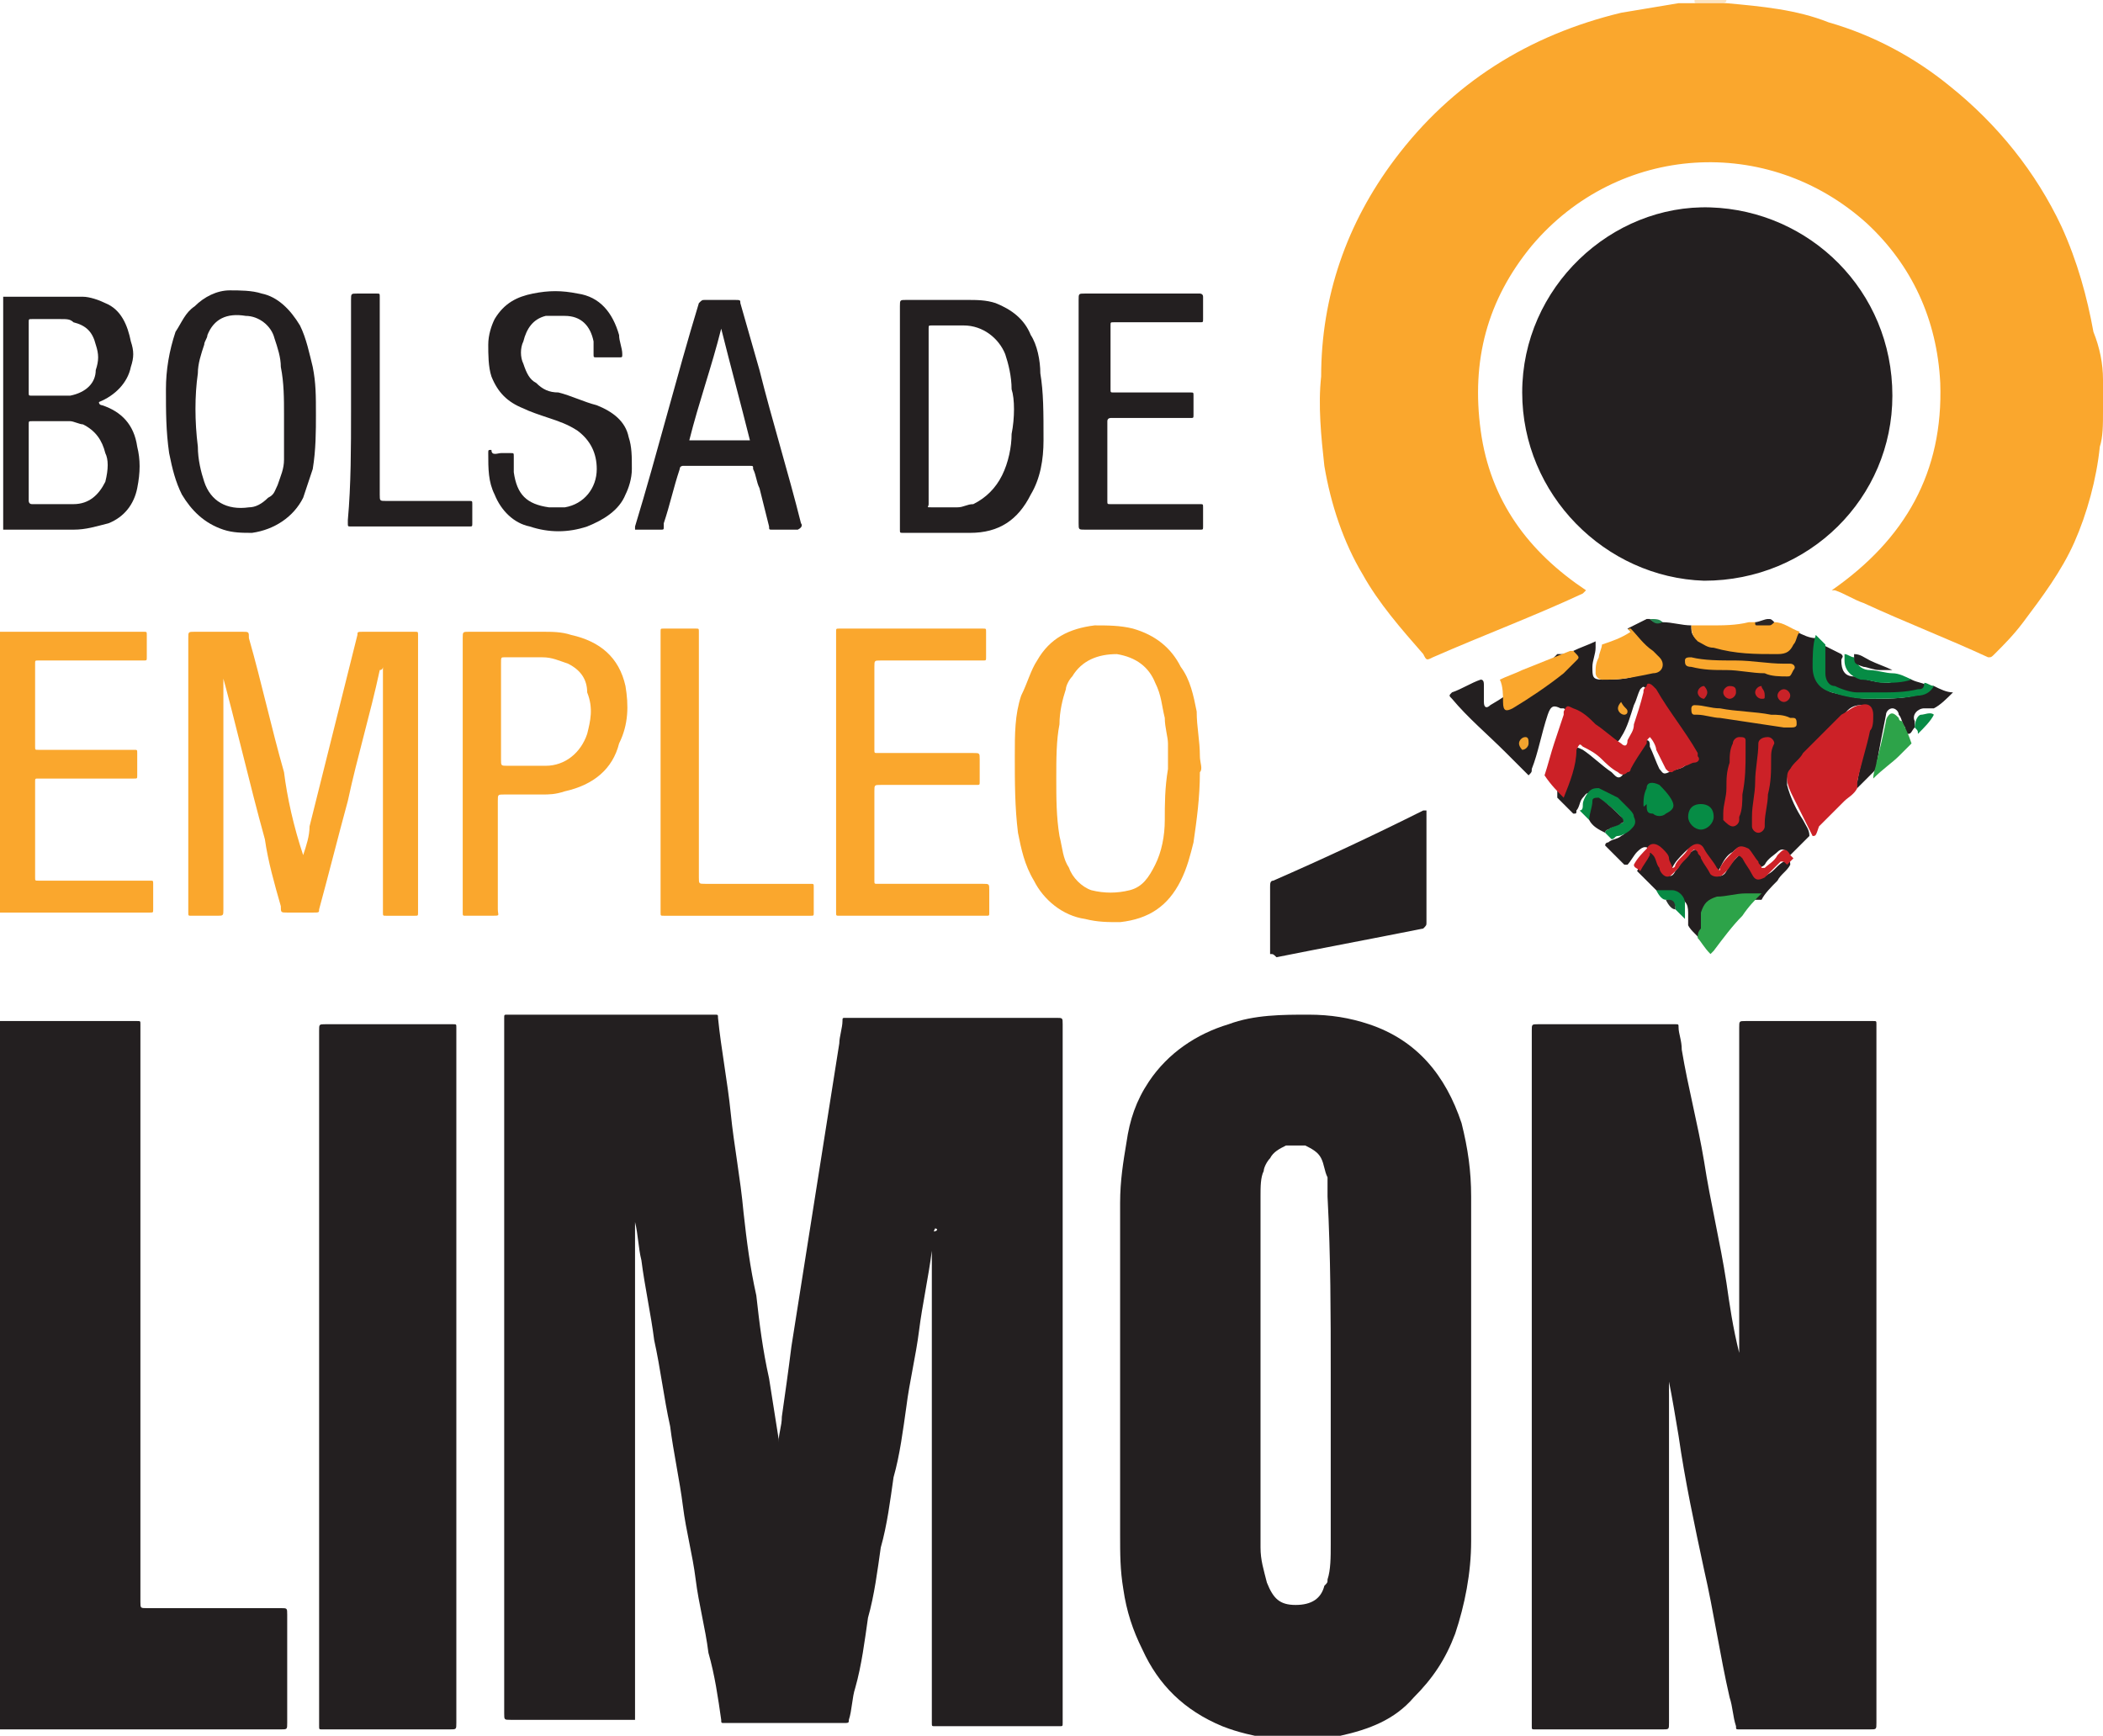 <?xml version="1.0" encoding="utf-8"?>
<!-- Generator: Adobe Illustrator 28.3.0, SVG Export Plug-In . SVG Version: 6.00 Build 0)  -->
<svg version="1.1" id="Capa_2_00000044173019327129951400000009442353996852777657_"
	 xmlns="http://www.w3.org/2000/svg" xmlns:xlink="http://www.w3.org/1999/xlink" x="0px" y="0px" viewBox="0 0 65.9 54.4"
	 style="enable-background:new 0 0 65.9 54.4;" xml:space="preserve">
<style type="text/css">
	.st0{fill:#231F20;}
	.st1{fill:#FAA72D;}
	.st2{fill:#FDE4BF;}
	.st3{fill:#FEECD4;}
	.st4{fill:#CC2127;}
	.st5{fill:#2DA349;}
	.st6{fill:#068C45;}
	.st7{fill:#078B45;}
	.st8{fill:#242121;}
	.st9{fill:#088B45;}
	.st10{fill:#292425;}
	.st11{fill:#2B302C;}
	.st12{fill:#258550;}
	.st13{fill:#F9A72D;}
	.st14{fill:#CA2227;}
	.st15{fill:#C82228;}
	.st16{fill:#C92227;}
	.st17{fill:#F3A32E;}
	.st18{fill:#F5A42E;}
</style>
<g>
	<path class="st0" d="M0,32c1.4,0,2.9,0,4.3,0c0.1,0,0.1,0,0.1,0.1c0,0,0,0.1,0,0.1c0,6,0,12,0,18c0,0.2,0,0.2,0.2,0.2
		c1.4,0,2.8,0,4.2,0c0.2,0,0.2,0,0.2,0.2c0,1.1,0,2.3,0,3.4c0,0.2,0,0.2-0.2,0.2c-2.9,0-5.8,0-8.7,0c-0.1,0-0.1,0-0.2,0
		C0,46.8,0,39.4,0,32z"/>
	<path class="st1" d="M0,19.8c1.5,0,3,0,4.5,0c0.1,0,0.1,0,0.1,0.1c0,0.2,0,0.5,0,0.7c0,0.1,0,0.1-0.1,0.1c0,0-0.1,0-0.1,0
		c-1,0-2.1,0-3.1,0c0,0-0.1,0-0.1,0c-0.1,0-0.1,0-0.1,0.1c0,0.1,0,0.3,0,0.4c0,0.7,0,1.4,0,2.1c0,0,0,0.1,0,0.1c0,0.1,0,0.1,0.1,0.1
		c0.5,0,1,0,1.5,0c0.5,0,1,0,1.5,0c0.1,0,0.1,0,0.1,0.1c0,0.2,0,0.5,0,0.7c0,0.1,0,0.1-0.1,0.1c-0.8,0-1.5,0-2.3,0
		c-0.2,0-0.5,0-0.7,0c-0.1,0-0.1,0-0.1,0.1c0,0.4,0,0.7,0,1.1c0,0.6,0,1.2,0,1.8c0,0,0,0.1,0,0.1c0,0.1,0,0.1,0.1,0.1
		c0,0,0.1,0,0.1,0c1.1,0,2.2,0,3.3,0c0,0,0.1,0,0.1,0c0.1,0,0.1,0,0.1,0.1c0,0.3,0,0.5,0,0.8c0,0.1,0,0.1-0.1,0.1c0,0,0,0-0.1,0
		c-1.5,0-3.1,0-4.6,0c0,0-0.1,0-0.1,0C0,25.7,0,22.8,0,19.8z"/>
	<path class="st2" d="M54.1,0C54.1,0,54.1,0,54.1,0c0,0.1-0.1,0.1-0.1,0.1c-0.3,0-0.5,0-0.8,0c-0.1,0-0.1,0-0.1-0.1c0,0,0,0,0,0
		C53.4,0,53.8,0,54.1,0z"/>
	<path class="st3" d="M65.9,11.9C65.9,11.9,65.9,11.9,65.9,11.9c0,0.3,0,0.7,0,1l0,0l0,0c0,0-0.1-0.1-0.1-0.1c0-0.2,0-0.5,0-0.7
		C65.8,12,65.8,11.9,65.9,11.9z"/>
	<path class="st0" d="M29.3,38.5c-0.1,0.2-0.1,0.5-0.1,0.7c-0.1,0.8-0.3,1.7-0.4,2.5c-0.1,0.8-0.3,1.6-0.4,2.4
		c-0.1,0.7-0.2,1.5-0.4,2.2c-0.1,0.7-0.2,1.5-0.4,2.2c-0.1,0.7-0.2,1.5-0.4,2.2c-0.1,0.7-0.2,1.5-0.4,2.2c-0.1,0.3-0.1,0.7-0.2,1
		c0,0.1,0,0.1-0.2,0.1c-0.9,0-1.8,0-2.7,0c-0.3,0-0.7,0-1,0c-0.1,0-0.1,0-0.1-0.1c-0.1-0.7-0.2-1.4-0.4-2.1
		c-0.1-0.8-0.3-1.5-0.4-2.3c-0.1-0.8-0.3-1.5-0.4-2.3c-0.1-0.8-0.3-1.7-0.4-2.5c-0.2-0.9-0.3-1.8-0.5-2.7c-0.1-0.8-0.3-1.7-0.4-2.5
		c-0.1-0.4-0.1-0.8-0.2-1.2c0,0,0-0.1,0-0.1c0,0.1,0,0.2,0,0.3c0,5.1,0,10.2,0,15.2c0,0.1,0,0.1,0,0.2c0,0-0.1,0-0.2,0
		c-1.2,0-2.4,0-3.7,0c-0.2,0-0.2,0-0.2-0.2c0-7.3,0-14.5,0-21.8c0,0,0,0,0,0c0-0.1,0-0.1,0.1-0.1c2.2,0,4.3,0,6.5,0
		c0.1,0,0.1,0,0.1,0.1c0.1,1,0.3,2,0.4,3c0.1,1,0.3,2,0.4,3.1c0.1,0.9,0.2,1.7,0.4,2.6c0.1,0.9,0.2,1.7,0.4,2.6
		c0.1,0.6,0.2,1.3,0.3,1.9c0,0,0,0.1,0,0.1c0-0.3,0.1-0.5,0.1-0.8c0.1-0.7,0.2-1.4,0.3-2.2c0.1-0.6,0.2-1.3,0.3-1.9
		c0.1-0.6,0.2-1.3,0.3-1.9c0.1-0.6,0.2-1.3,0.3-1.9c0.1-0.6,0.2-1.3,0.3-1.9c0.1-0.6,0.2-1.3,0.3-1.9c0-0.2,0.1-0.5,0.1-0.7
		c0-0.1,0-0.1,0.1-0.1c0,0,0.1,0,0.1,0c2.2,0,4.3,0,6.5,0c0.2,0,0.2,0,0.2,0.2c0,7.3,0,14.5,0,21.8c0,0,0,0.1,0,0.1
		c0,0.1,0,0.1-0.1,0.1c-0.4,0-0.7,0-1.1,0c-0.9,0-1.8,0-2.7,0c0,0-0.1,0-0.1,0c-0.1,0-0.1,0-0.1-0.1c0,0,0-0.1,0-0.1
		c0-5.1,0-10.2,0-15.3C29.4,38.6,29.4,38.5,29.3,38.5c0,0,0-0.1,0-0.1C29.3,38.4,29.4,38.4,29.3,38.5z"/>
	<path class="st1" d="M65.9,11.9c0,0.3,0,0.7,0,1c0,0.4,0,0.8-0.1,1.1c-0.1,1-0.4,2.1-0.8,3c-0.4,0.9-1,1.7-1.6,2.5
		c-0.3,0.4-0.6,0.7-0.9,1c-0.1,0.1-0.1,0.1-0.2,0.1c-1.3-0.6-2.6-1.1-3.9-1.7c-0.3-0.1-0.6-0.3-0.9-0.4c0,0,0,0-0.1,0
		c2.3-1.6,3.5-3.7,3.4-6.5c-0.1-2-0.9-3.7-2.3-5C55.4,4.2,50.7,4.5,48,7.7c-1.4,1.7-1.9,3.6-1.6,5.8c0.3,2.2,1.5,3.8,3.3,5
		c0,0-0.1,0.1-0.1,0.1c-1.5,0.7-3.1,1.3-4.7,2c-0.2,0.1-0.2,0.1-0.3-0.1c-0.7-0.8-1.4-1.6-1.9-2.5c-0.6-1-1-2.2-1.2-3.4
		c-0.1-0.9-0.2-1.9-0.1-2.8C41.4,9.3,42.2,7,43.7,5c1.8-2.4,4.2-3.9,7.1-4.6c0.6-0.1,1.2-0.2,1.8-0.3c0.1,0,0.2,0,0.4,0
		c0.4,0,0.7,0,1.1,0c1.1,0.1,2.2,0.2,3.2,0.6c1.4,0.4,2.7,1.1,3.8,2c1.5,1.2,2.7,2.7,3.5,4.4c0.5,1.1,0.8,2.2,1,3.3
		C65.8,10.9,65.9,11.4,65.9,11.9z"/>
	<path class="st0" d="M54.5,42.4c0-0.1,0-0.1,0-0.2c0-3.3,0-6.7,0-10c0-0.2,0-0.2,0.2-0.2c1.3,0,2.6,0,3.9,0c0,0,0.1,0,0.1,0
		c0.1,0,0.1,0,0.1,0.1c0,0,0,0.1,0,0.1c0,7.3,0,14.5,0,21.8c0,0.2,0,0.2-0.2,0.2c-1.3,0-2.6,0-4,0c0,0-0.1,0-0.1,0
		c-0.1,0-0.1,0-0.1-0.1c-0.1-0.3-0.1-0.6-0.2-0.9c-0.3-1.3-0.5-2.7-0.8-4c-0.3-1.4-0.6-2.8-0.8-4.2c-0.1-0.6-0.2-1.2-0.3-1.7
		c0,0,0,0,0,0c0,0.1,0,0.2,0,0.2c0,3.5,0,7,0,10.5c0,0.2,0,0.2-0.2,0.2c-1.3,0-2.6,0-3.9,0c0,0-0.1,0-0.1,0c-0.1,0-0.1,0-0.1-0.1
		c0,0,0-0.1,0-0.1c0-7.2,0-14.5,0-21.7c0-0.2,0-0.2,0.2-0.2c1.4,0,2.8,0,4.2,0c0,0,0.1,0,0.1,0c0.1,0,0.1,0,0.1,0.1
		c0,0.2,0.1,0.4,0.1,0.7c0.2,1.2,0.5,2.3,0.7,3.5c0.2,1.3,0.5,2.5,0.7,3.8C54.2,40.9,54.3,41.6,54.5,42.4
		C54.5,42.3,54.5,42.4,54.5,42.4C54.5,42.4,54.5,42.5,54.5,42.4C54.5,42.5,54.5,42.4,54.5,42.4z"/>
	<path class="st0" d="M47.7,12.3c0-3.3,2.8-5.9,5.9-5.8c3.1,0.1,5.7,2.6,5.7,5.9c0,3.2-2.6,5.8-5.9,5.8
		C50.3,18.1,47.7,15.5,47.7,12.3z"/>
	<path class="st0" d="M14.3,43.1c0,3.6,0,7.3,0,10.9c0,0.2,0,0.2-0.2,0.2c-1.3,0-2.6,0-3.9,0c0,0-0.1,0-0.1,0c-0.1,0-0.1,0-0.1-0.1
		c0,0,0-0.1,0-0.1c0-7.2,0-14.5,0-21.7c0-0.2,0-0.2,0.2-0.2c1.3,0,2.6,0,3.9,0c0,0,0.1,0,0.1,0c0.1,0,0.1,0,0.1,0.1c0,0,0,0.1,0,0.1
		C14.3,35.9,14.3,39.5,14.3,43.1z"/>
	<path class="st0" d="M49.3,20.4c0.2-0.1,0.5-0.2,0.7-0.3c0,0.1,0,0.1,0,0.2c0,0.2-0.1,0.4-0.1,0.6c0,0.3,0,0.4,0.3,0.4
		c0.3,0,0.7,0,1-0.1c0.1,0,0.3-0.1,0.4-0.1c0.2-0.1,0.3-0.3,0.2-0.5c-0.1-0.2-0.3-0.3-0.4-0.4c-0.1-0.1-0.2-0.3-0.3-0.4
		c0,0-0.1-0.1-0.1-0.1c0.2-0.1,0.4-0.2,0.6-0.3c0,0,0.1,0,0.1,0c0.1,0.1,0.2,0.1,0.4,0.1c0.3,0,0.6,0.1,0.9,0.1c0,0,0,0.1,0,0.1
		c0,0.2,0.1,0.3,0.3,0.4c0.3,0.2,0.6,0.2,1,0.2c0.4,0,0.9,0.1,1.3,0.1c0.3,0,0.4-0.1,0.5-0.3c0-0.1,0.1-0.2,0.2-0.3
		c0.2,0.1,0.4,0.2,0.6,0.2c0.1,0.2,0,0.4,0,0.5c0,0.2,0,0.4,0,0.5c0,0.3,0.2,0.6,0.5,0.7c0.4,0.1,0.8,0.2,1.2,0.2c0.5,0,1,0,1.4-0.1
		c0.2,0,0.4-0.1,0.5-0.3c0,0,0,0,0.1,0c0.2,0.1,0.4,0.2,0.6,0.2c-0.2,0.2-0.4,0.4-0.6,0.5c-0.1,0-0.2,0-0.3,0
		c-0.2,0-0.4,0.2-0.3,0.4c0,0.1,0,0.1,0,0.2c-0.1,0.1-0.1,0.2-0.2,0.2c-0.1,0-0.1-0.1-0.1-0.2c-0.1-0.1-0.1-0.3-0.2-0.4
		c0-0.1-0.1-0.2-0.2-0.2c-0.1,0-0.2,0.1-0.2,0.2c-0.1,0.5-0.2,1-0.3,1.6c0,0.1,0,0.1-0.1,0.2c-0.2,0.2-0.3,0.3-0.5,0.5
		c-0.1-0.1,0-0.2,0-0.2c0.1-0.6,0.3-1.2,0.4-1.8c0-0.1,0-0.2,0-0.3c0-0.2-0.1-0.3-0.3-0.3c-0.2,0-0.4,0.1-0.5,0.3
		c-0.2,0.2-0.5,0.4-0.7,0.7c-0.3,0.3-0.6,0.6-0.9,0.9c-0.2,0.2-0.2,0.4-0.2,0.6c0.1,0.4,0.3,0.8,0.5,1.1c0.1,0.2,0.2,0.3,0.2,0.5
		c-0.2,0.2-0.4,0.4-0.6,0.6c-0.1,0-0.1-0.1-0.1-0.1c-0.1-0.1-0.2-0.1-0.3,0c-0.1,0.1-0.3,0.2-0.4,0.4c-0.1,0.1-0.2,0.1-0.3,0
		c-0.1-0.1-0.2-0.3-0.3-0.4c-0.1-0.2-0.2-0.2-0.4,0c-0.2,0.1-0.3,0.3-0.4,0.5c-0.1,0.2-0.2,0.2-0.3,0c-0.1-0.2-0.2-0.3-0.3-0.5
		c-0.2-0.2-0.3-0.2-0.5,0c-0.2,0.2-0.3,0.3-0.4,0.5c-0.1,0.1-0.2,0.1-0.3,0c-0.1-0.2-0.1-0.3-0.3-0.5c-0.2-0.2-0.3-0.2-0.5,0
		c-0.1,0.1-0.2,0.3-0.3,0.4c0,0,0,0-0.1,0c-0.2-0.2-0.4-0.4-0.6-0.6c0-0.1,0.1-0.1,0.1-0.1c0.1-0.1,0.3-0.1,0.4-0.2
		c0.2-0.1,0.2-0.2,0.1-0.4c-0.1-0.3-0.3-0.4-0.5-0.6c-0.1-0.1-0.3-0.2-0.5-0.3c-0.2-0.1-0.2,0-0.3,0.1c-0.1,0.1-0.1,0.3-0.2,0.4
		c0,0.1,0,0.1-0.1,0.1c-0.2-0.2-0.3-0.3-0.5-0.5c0-0.1,0-0.1,0-0.2c0.2-0.4,0.3-0.8,0.5-1.2c0.1-0.2,0.1-0.2,0.3-0.1
		c0.3,0.2,0.6,0.5,0.9,0.7c0,0,0.1,0.1,0.1,0.1c0.1,0.1,0.2,0.1,0.3-0.1c0.2-0.3,0.4-0.5,0.5-0.8c0-0.1,0.1-0.2,0.2-0.2
		c0.1,0,0.1,0.1,0.1,0.2c0.1,0.2,0.2,0.5,0.3,0.7c0.1,0.1,0.1,0.2,0.3,0.1c0.2-0.1,0.4-0.1,0.5-0.2c0.2-0.1,0.2-0.1,0.1-0.3
		c-0.3-0.6-0.7-1.2-1.1-1.8c-0.1-0.1-0.1-0.2-0.2-0.3c-0.1-0.1-0.1-0.1-0.2,0c-0.1,0.2-0.1,0.3-0.2,0.5c-0.1,0.3-0.2,0.7-0.4,1
		c-0.1,0.2-0.2,0.2-0.4,0.1c-0.5-0.3-0.9-0.7-1.4-1c0,0,0,0-0.1,0c-0.2-0.1-0.3-0.1-0.4,0.2c-0.2,0.6-0.3,1.2-0.5,1.7
		c0,0.1,0,0.1-0.1,0.2c-0.2-0.2-0.4-0.4-0.7-0.7c-0.6-0.6-1.2-1.1-1.7-1.7c-0.1-0.1-0.1-0.1,0-0.2c0.3-0.1,0.6-0.3,0.9-0.4
		c0.1,0,0.1,0.1,0.1,0.2c0,0.2,0,0.4,0,0.5c0,0.2,0.1,0.2,0.2,0.1c0.7-0.4,1.3-0.9,1.9-1.4c0,0,0,0,0,0c0.1-0.1,0.1-0.1,0.2-0.2
		C49.5,20.5,49.3,20.5,49.3,20.4z"/>
	<path class="st1" d="M9.5,26.8c0.1-0.3,0.2-0.6,0.2-0.9c0.5-2,1-4,1.5-6c0-0.1,0-0.1,0.2-0.1c0.5,0,1,0,1.6,0c0.1,0,0.1,0,0.1,0.1
		c0,2.9,0,5.8,0,8.7c0,0.1,0,0.1-0.1,0.1c-0.3,0-0.6,0-0.9,0c-0.1,0-0.1,0-0.1-0.1c0,0,0-0.1,0-0.1c0-2.5,0-4.9,0-7.4
		c0-0.1,0-0.1,0-0.2c0,0,0,0.1-0.1,0.1c-0.3,1.4-0.7,2.7-1,4.1c-0.3,1.1-0.6,2.3-0.9,3.4c0,0.1,0,0.1-0.2,0.1c-0.3,0-0.5,0-0.8,0
		c-0.2,0-0.2,0-0.2-0.2c-0.2-0.7-0.4-1.4-0.5-2.1c-0.5-1.8-0.9-3.6-1.4-5.4C7,21,7,21,7,21c0,0.1,0,0.1,0,0.2c0,2.4,0,4.9,0,7.3
		c0,0.2,0,0.2-0.2,0.2c-0.3,0-0.5,0-0.8,0c-0.1,0-0.1,0-0.1-0.1c0,0,0-0.1,0-0.1c0-2.8,0-5.7,0-8.5c0-0.2,0-0.2,0.2-0.2
		c0.5,0,1,0,1.5,0c0.2,0,0.2,0,0.2,0.2c0.4,1.4,0.7,2.8,1.1,4.2C9,25,9.2,25.9,9.5,26.8C9.5,26.8,9.5,26.8,9.5,26.8z"/>
	<path class="st1" d="M26.2,24.2c0-1.4,0-2.9,0-4.3c0,0,0-0.1,0-0.1c0-0.1,0-0.1,0.1-0.1c0,0,0.1,0,0.1,0c1.4,0,2.9,0,4.3,0
		c0,0,0.1,0,0.1,0c0.1,0,0.1,0,0.1,0.1c0,0.3,0,0.5,0,0.8c0,0.1,0,0.1-0.1,0.1c0,0-0.1,0-0.1,0c-1,0-2.1,0-3.1,0
		c-0.2,0-0.2,0-0.2,0.2c0,0.8,0,1.7,0,2.5c0,0,0,0.1,0,0.1c0,0.1,0,0.1,0.1,0.1c0,0,0.1,0,0.1,0c1,0,2,0,2.9,0c0.2,0,0.2,0,0.2,0.2
		c0,0.2,0,0.5,0,0.7c0,0.1,0,0.1-0.1,0.1c0,0-0.1,0-0.1,0c-0.9,0-1.8,0-2.8,0c0,0-0.1,0-0.1,0c-0.2,0-0.2,0-0.2,0.2
		c0,0.9,0,1.8,0,2.7c0,0,0,0.1,0,0.1c0,0.1,0,0.1,0.1,0.1c1.1,0,2.2,0,3.3,0c0.2,0,0.2,0,0.2,0.2c0,0.2,0,0.4,0,0.7
		c0,0.1,0,0.1-0.1,0.1c0,0-0.1,0-0.1,0c-1.5,0-2.9,0-4.4,0c0,0-0.1,0-0.1,0c-0.1,0-0.1,0-0.1-0.1c0,0,0-0.1,0-0.1
		C26.2,27.1,26.2,25.7,26.2,24.2z"/>
	<path class="st0" d="M39.8,29.9c0,0,0-0.1,0-0.1c0-0.7,0-1.3,0-2c0-0.1,0-0.2,0.1-0.2c1.6-0.7,3.1-1.4,4.7-2.2c0,0,0.1,0,0.1,0
		c0,0,0,0.1,0,0.1c0,1.1,0,2.2,0,3.4c0,0.1,0,0.1-0.1,0.2c-1.5,0.3-3.1,0.6-4.6,0.9C39.9,29.9,39.9,29.9,39.8,29.9z"/>
	<path class="st0" d="M15.7,14.2c0.1,0,0.2,0,0.3,0c0.1,0,0.1,0,0.1,0.1c0,0.2,0,0.3,0,0.5c0.1,0.7,0.4,1,1.1,1.1c0.2,0,0.3,0,0.5,0
		c0.6-0.1,1-0.6,1-1.2c0-0.5-0.2-0.9-0.6-1.2c-0.3-0.2-0.6-0.3-0.9-0.4c-0.3-0.1-0.6-0.2-0.8-0.3c-0.5-0.2-0.8-0.5-1-1
		c-0.1-0.3-0.1-0.7-0.1-1c0-0.3,0.1-0.6,0.2-0.8c0.3-0.5,0.7-0.7,1.2-0.8c0.5-0.1,0.9-0.1,1.4,0c0.7,0.1,1.1,0.6,1.3,1.3
		c0,0.2,0.1,0.4,0.1,0.6c0,0.1,0,0.1-0.1,0.1c-0.2,0-0.4,0-0.7,0c-0.1,0-0.1,0-0.1-0.1c0-0.1,0-0.2,0-0.4c-0.1-0.5-0.4-0.8-0.9-0.8
		c-0.2,0-0.4,0-0.6,0c-0.4,0.1-0.6,0.4-0.7,0.8c-0.1,0.2-0.1,0.5,0,0.7c0.1,0.3,0.2,0.5,0.4,0.6c0.2,0.2,0.4,0.3,0.7,0.3
		c0.4,0.1,0.8,0.3,1.2,0.4c0.5,0.2,0.9,0.5,1,1c0.1,0.3,0.1,0.6,0.1,1c0,0.3-0.1,0.6-0.2,0.8c-0.2,0.5-0.7,0.8-1.2,1
		c-0.6,0.2-1.2,0.2-1.8,0c-0.5-0.1-0.9-0.5-1.1-1c-0.2-0.4-0.2-0.8-0.2-1.3c0-0.1,0-0.1,0.1-0.1C15.4,14.3,15.6,14.2,15.7,14.2z"/>
	<path class="st1" d="M20.7,24.2c0-1.4,0-2.8,0-4.3c0,0,0-0.1,0-0.1c0-0.1,0-0.1,0.1-0.1c0.3,0,0.6,0,1,0c0.1,0,0.1,0,0.1,0.1
		c0,0,0,0.1,0,0.1c0,2.5,0,5,0,7.6c0,0.2,0,0.2,0.2,0.2c1.1,0,2.1,0,3.2,0c0,0,0.1,0,0.1,0c0.1,0,0.1,0,0.1,0.1c0,0.3,0,0.5,0,0.8
		c0,0.1,0,0.1-0.1,0.1c0,0-0.1,0-0.1,0c-1.5,0-2.9,0-4.4,0c0,0-0.1,0-0.1,0c-0.1,0-0.1,0-0.1-0.1c0,0,0-0.1,0-0.1
		C20.7,27.1,20.7,25.7,20.7,24.2z"/>
	<path class="st0" d="M33.8,12.9c0-1.1,0-2.3,0-3.4c0,0,0-0.1,0-0.1c0-0.2,0-0.2,0.2-0.2c1.2,0,2.3,0,3.5,0c0,0,0.1,0,0.1,0
		c0,0,0.1,0,0.1,0.1c0,0.2,0,0.4,0,0.7c0,0.1,0,0.1-0.1,0.1c0,0-0.1,0-0.1,0c-0.8,0-1.6,0-2.5,0c0,0-0.1,0-0.1,0
		c-0.1,0-0.1,0-0.1,0.1c0,0.7,0,1.4,0,2c0,0.1,0,0.1,0.1,0.1c0.7,0,1.5,0,2.2,0c0.1,0,0.2,0,0.2,0c0.1,0,0.1,0,0.1,0.1
		c0,0.2,0,0.4,0,0.6c0,0.1,0,0.1-0.1,0.1c0,0-0.1,0-0.1,0c-0.8,0-1.6,0-2.3,0c0,0-0.1,0-0.1,0c0,0-0.1,0-0.1,0.1c0,0,0,0.1,0,0.1
		c0,0.8,0,1.5,0,2.3c0,0,0,0.1,0,0.1c0,0.1,0,0.1,0.1,0.1c0,0,0.1,0,0.1,0c0.9,0,1.7,0,2.6,0c0,0,0.1,0,0.1,0c0.1,0,0.1,0,0.1,0.1
		c0,0.2,0,0.4,0,0.6c0,0.1,0,0.1-0.1,0.1c0,0-0.1,0-0.1,0c-1.2,0-2.4,0-3.5,0c-0.2,0-0.2,0-0.2-0.2C33.8,15.2,33.8,14,33.8,12.9z"/>
	<path class="st0" d="M11,12.9c0-1.2,0-2.3,0-3.5c0-0.2,0-0.2,0.2-0.2c0.2,0,0.4,0,0.6,0c0.1,0,0.1,0,0.1,0.1c0,0,0,0.1,0,0.1
		c0,2,0,4.1,0,6.1c0,0.2,0,0.2,0.2,0.2c0.8,0,1.7,0,2.5,0c0,0,0.1,0,0.1,0c0.1,0,0.1,0,0.1,0.1c0,0.2,0,0.4,0,0.6
		c0,0.1,0,0.1-0.1,0.1c0,0-0.1,0-0.1,0c-1.2,0-2.3,0-3.5,0c0,0-0.1,0-0.1,0c-0.1,0-0.1,0-0.1-0.1c0,0,0-0.1,0-0.1
		C11,15.2,11,14,11,12.9z"/>
	<path class="st4" d="M48.4,24.3c0.1-0.3,0.2-0.7,0.3-1c0.1-0.3,0.2-0.6,0.3-0.9c0,0,0-0.1,0-0.1c0.1-0.2,0.1-0.2,0.3-0.1
		c0.3,0.1,0.5,0.3,0.7,0.5c0.3,0.2,0.5,0.4,0.8,0.6c0,0,0,0,0,0c0.1,0.1,0.2,0.1,0.2-0.1c0.1-0.2,0.2-0.3,0.2-0.5
		c0.1-0.3,0.2-0.6,0.3-1c0-0.1,0-0.1,0.1-0.2c0-0.1,0.1-0.1,0.2,0c0,0,0.1,0.1,0.1,0.1c0.4,0.7,0.9,1.3,1.3,2c0,0,0,0,0,0.1
		c0.1,0.1,0,0.2-0.1,0.2c-0.1,0-0.2,0.1-0.3,0.1c-0.1,0.1-0.3,0.1-0.4,0.2c-0.1,0-0.1,0-0.2-0.1c-0.1-0.2-0.2-0.4-0.3-0.6
		c0-0.1-0.1-0.3-0.2-0.4c-0.1,0.1-0.1,0.1-0.1,0.2c-0.2,0.3-0.4,0.6-0.5,0.8c0,0,0,0.1-0.1,0.1c-0.1,0.1-0.2,0.1-0.3,0
		c-0.2-0.1-0.4-0.3-0.5-0.4c-0.2-0.2-0.4-0.3-0.6-0.4c-0.1-0.1-0.1-0.1-0.2,0.1C49.4,24,49.2,24.5,49,25
		C48.8,24.8,48.6,24.6,48.4,24.3z"/>
	<path class="st4" d="M56.8,26.2c-0.2-0.4-0.4-0.8-0.6-1.2c-0.1-0.2-0.2-0.4-0.2-0.6c0-0.1,0-0.2,0.1-0.3c0.1-0.2,0.3-0.3,0.4-0.5
		c0.4-0.4,0.8-0.8,1.2-1.2c0.2-0.1,0.4-0.3,0.6-0.3c0.3-0.1,0.4,0.1,0.4,0.3c0,0.2,0,0.4-0.1,0.5c-0.1,0.5-0.3,1.1-0.4,1.6
		c0,0.1,0,0.1,0,0.2c-0.1,0.2-0.3,0.3-0.4,0.4c-0.3,0.3-0.6,0.6-0.8,0.8C56.9,26.2,56.9,26.2,56.8,26.2z"/>
	<path class="st0" d="M51.9,27.9c-0.2-0.2-0.4-0.4-0.6-0.6c0.1-0.2,0.2-0.4,0.4-0.6c0-0.1,0.1,0,0.1,0c0.1,0.1,0.1,0.1,0.2,0.2
		c0.1,0.1,0.1,0.2,0.2,0.4c0.1,0.2,0.2,0.2,0.3,0c0.1-0.1,0.2-0.3,0.3-0.4c0.1-0.1,0.1-0.2,0.2-0.2c0.1-0.1,0.2-0.1,0.3,0
		c0.1,0.2,0.2,0.3,0.3,0.5c0,0,0.1,0.1,0.1,0.1c0.1,0.2,0.3,0.2,0.4,0c0.1-0.2,0.2-0.3,0.4-0.5c0.1-0.2,0.2-0.2,0.3,0
		c0.1,0.2,0.2,0.3,0.3,0.5c0.1,0.1,0.2,0.2,0.3,0.1c0.2-0.1,0.3-0.3,0.5-0.4c0.1-0.1,0.2-0.1,0.2,0.1c-0.1,0.2-0.3,0.3-0.4,0.5
		c-0.2,0.2-0.4,0.4-0.5,0.6c-0.1,0-0.1,0-0.2,0c-0.4,0-0.8,0-1.2,0.1c-0.2,0-0.3,0.2-0.4,0.4c0,0.2,0,0.3,0,0.5c0,0.1,0,0.2-0.1,0.3
		c-0.1-0.2-0.3-0.3-0.4-0.5c0-0.1,0-0.3,0-0.4c0-0.3-0.1-0.4-0.4-0.5C52.2,28,52,28,51.9,27.9z"/>
	<path class="st1" d="M56.4,19.8c-0.1,0.1-0.1,0.3-0.2,0.4c-0.1,0.2-0.2,0.3-0.5,0.3c-0.7,0-1.3,0-2-0.2c-0.2,0-0.3-0.1-0.5-0.2
		C53.1,20,53,19.9,53,19.6c0.2,0,0.4,0,0.6,0c0.4,0,0.8,0,1.2-0.1c0.1,0,0.1,0,0.2,0c0.2,0.1,0.4,0.1,0.6,0
		C55.9,19.5,56.1,19.7,56.4,19.8z"/>
	<path class="st1" d="M51.1,19.7c0.2,0.2,0.4,0.5,0.7,0.7c0.1,0.1,0.1,0.1,0.2,0.2c0.2,0.2,0.1,0.5-0.2,0.5
		c-0.5,0.1-0.9,0.2-1.4,0.2c-0.1,0-0.2,0-0.2,0c-0.1,0-0.2-0.1-0.2-0.2c0-0.2,0-0.3,0.1-0.5c0-0.1,0.1-0.3,0.1-0.4
		c0.3-0.1,0.6-0.2,0.9-0.4C51,19.7,51,19.7,51.1,19.7z"/>
	<path class="st4" d="M56,27.1C56,27,56,27,56,27.1c-0.1-0.1-0.1-0.1-0.2-0.1c-0.1,0.1-0.3,0.3-0.4,0.4c0,0-0.1,0.1-0.1,0.1
		c-0.2,0.1-0.3,0.1-0.4-0.1c-0.1-0.2-0.2-0.3-0.3-0.5c-0.1-0.1-0.1-0.1-0.2,0c-0.1,0.1-0.2,0.3-0.3,0.4c0,0-0.1,0.1-0.1,0.1
		c-0.1,0.1-0.3,0.1-0.4,0c-0.1-0.2-0.2-0.3-0.3-0.5c0-0.1-0.1-0.1-0.1-0.2c-0.1-0.1-0.1-0.1-0.2,0c-0.1,0.2-0.3,0.3-0.4,0.5
		c-0.1,0.1-0.1,0.1-0.2,0.2c-0.1,0.1-0.2,0.1-0.3,0c-0.1-0.1-0.1-0.2-0.1-0.2c-0.1-0.1-0.1-0.3-0.2-0.4c-0.1-0.1-0.1-0.1-0.1,0
		c-0.1,0.2-0.2,0.3-0.3,0.5c-0.1-0.1-0.2-0.1-0.2-0.2c0.1-0.2,0.3-0.4,0.4-0.5c0.1-0.2,0.3-0.2,0.5,0c0.1,0.1,0.2,0.2,0.2,0.3
		c0,0.1,0.1,0.2,0.1,0.3c0.1,0,0.1-0.1,0.1-0.1c0.1-0.2,0.3-0.3,0.4-0.5c0.2-0.2,0.4-0.2,0.5,0c0.1,0.2,0.3,0.4,0.4,0.6
		c0.1,0.1,0.1,0.1,0.1,0c0.1-0.2,0.2-0.3,0.4-0.5c0,0,0.1-0.1,0.1-0.1c0.1-0.1,0.2-0.1,0.4,0c0.1,0.1,0.2,0.3,0.3,0.4
		c0,0.1,0.1,0.1,0.1,0.2c0.1,0,0.1,0,0.1,0c0.1-0.1,0.3-0.2,0.4-0.4c0,0,0.1-0.1,0.1-0.1c0.1-0.1,0.2-0.1,0.3,0.1
		c0,0,0.1,0.1,0.1,0.1C56.2,26.9,56.1,27,56,27.1z"/>
	<path class="st1" d="M49.3,20.4C49.3,20.4,49.4,20.4,49.3,20.4c0.2,0.2,0.2,0.2,0.1,0.3c-0.1,0.1-0.3,0.3-0.4,0.4
		c-0.5,0.4-1.1,0.8-1.6,1.1c-0.2,0.1-0.3,0.1-0.3-0.2c0-0.2,0-0.5-0.1-0.7c0.2-0.1,0.5-0.2,0.7-0.3c0.5-0.2,1-0.4,1.5-0.6
		C49.2,20.4,49.3,20.4,49.3,20.4z"/>
	<path class="st0" d="M59.9,21.3c0.2,0.1,0.4,0.1,0.5,0.2c0,0.1-0.1,0.2-0.2,0.2c-0.2,0.1-0.4,0.1-0.6,0.1c-0.6,0.1-1.1,0-1.7-0.1
		c-0.2,0-0.3-0.1-0.5-0.1c-0.2-0.1-0.3-0.3-0.3-0.5c0-0.3,0-0.5,0-0.8c0-0.1,0-0.1,0-0.1c0.2,0.1,0.4,0.2,0.6,0.3
		c0.1,0.1,0,0.1,0,0.2c0,0.3,0.1,0.5,0.4,0.5c0.4,0.1,0.7,0.2,1.1,0.2C59.5,21.3,59.7,21.2,59.9,21.3z"/>
	<path class="st5" d="M53.2,29.4c0-0.1,0-0.2,0.1-0.3c0-0.2,0-0.3,0-0.5c0.1-0.3,0.2-0.4,0.5-0.5c0.3,0,0.6-0.1,0.9-0.1
		c0.2,0,0.3,0,0.5,0c-0.2,0.2-0.4,0.4-0.6,0.7c-0.3,0.3-0.6,0.7-0.9,1.1c0,0,0,0-0.1,0.1C53.4,29.7,53.3,29.5,53.2,29.4z"/>
	<path class="st6" d="M57.2,20.2c0,0.3,0,0.6,0,0.9c0,0.2,0.1,0.4,0.3,0.4c0.2,0.1,0.5,0.2,0.7,0.2c0.2,0,0.5,0,0.7,0
		c0.4,0,0.8,0,1.2-0.1c0.1,0,0.2,0,0.2-0.2c0.1,0,0.2,0.1,0.3,0.1c-0.1,0.2-0.3,0.3-0.5,0.3c-0.5,0.1-1,0.1-1.6,0.1
		c-0.4,0-0.8-0.1-1.1-0.2c-0.4-0.1-0.6-0.4-0.6-0.8c0-0.3,0-0.7,0.1-1C57.1,20.1,57.1,20.1,57.2,20.2z"/>
	<path class="st5" d="M58.7,24.4c0-0.2,0.1-0.4,0.1-0.5c0.1-0.4,0.2-0.8,0.3-1.3c0-0.1,0.1-0.2,0.1-0.2c0.1-0.1,0.2,0,0.3,0.1
		c0,0,0,0.1,0.1,0.1c0.1,0.2,0.2,0.4,0.3,0.7c-0.1,0.1-0.2,0.2-0.4,0.4C59.3,23.9,59,24.1,58.7,24.4z"/>
	<path class="st6" d="M49.5,25.4c0.1,0,0.1-0.1,0.1-0.2c0-0.1,0.1-0.3,0.2-0.4c0.1-0.1,0.2-0.1,0.3-0.1c0.2,0.1,0.4,0.2,0.6,0.3
		c0.1,0.1,0.2,0.2,0.3,0.3c0.1,0.1,0.2,0.2,0.2,0.3c0.1,0.2,0,0.3-0.1,0.4c-0.1,0.1-0.3,0.2-0.4,0.2c-0.1,0-0.1,0.1-0.2,0.1
		c-0.1-0.1-0.2-0.2-0.2-0.2c0-0.1,0.1-0.1,0.1-0.1c0.1-0.1,0.2-0.1,0.4-0.2c0.1,0,0.1-0.1,0-0.2c-0.2-0.2-0.4-0.4-0.6-0.5
		c-0.1-0.1-0.2-0.1-0.2,0.1c0,0.1-0.1,0.2-0.1,0.4c0,0,0,0.1-0.1,0.1C49.7,25.6,49.6,25.5,49.5,25.4z"/>
	<path class="st0" d="M49.8,25.7c0-0.2,0.1-0.4,0.1-0.6c0-0.1,0.1-0.1,0.2-0.1c0.3,0.2,0.5,0.4,0.7,0.6c0.1,0.1,0.1,0.2,0,0.2
		c-0.1,0.1-0.3,0.1-0.4,0.2c0,0-0.1,0-0.1,0.1c0,0,0,0,0,0c0,0,0,0,0,0C50.1,26,49.9,25.9,49.8,25.7z"/>
	<path class="st6" d="M59.9,21.3c-0.3,0.1-0.6,0.1-0.9,0.1c-0.2,0-0.4-0.1-0.7-0.1c-0.3-0.1-0.5-0.3-0.5-0.6c0-0.1,0-0.1,0-0.2
		c0.1,0,0.2,0.1,0.3,0.1c0.1,0.3,0.3,0.4,0.5,0.4c0.2,0,0.5,0.1,0.7,0.1C59.5,21.1,59.7,21.2,59.9,21.3z"/>
	<path class="st7" d="M51.9,27.9c0.2,0,0.3,0,0.5,0c0.2,0,0.4,0.2,0.4,0.4c0,0.2,0,0.3,0,0.5c-0.1-0.1-0.2-0.2-0.3-0.3
		c0-0.2-0.1-0.3-0.3-0.3C52.1,28.2,52,28.1,51.9,27.9z"/>
	<path class="st8" d="M59.3,21c-0.1,0-0.3,0-0.4,0c-0.2,0-0.4-0.1-0.5-0.1c-0.3-0.1-0.3-0.1-0.3-0.4c0.2,0,0.3,0.1,0.5,0.2
		C58.8,20.8,59.1,20.9,59.3,21z"/>
	<path class="st9" d="M60.1,23c0-0.1,0-0.1-0.1-0.2c0-0.2,0.1-0.4,0.2-0.4c0.1,0,0.3-0.1,0.4,0C60.5,22.6,60.3,22.8,60.1,23z"/>
	<path class="st10" d="M55.6,19.5c-0.1,0.1-0.1,0.1-0.2,0.1c-0.1,0-0.2,0-0.3,0c-0.1,0-0.1,0-0.1-0.1c0.1,0,0.3-0.1,0.4-0.1
		C55.5,19.4,55.5,19.4,55.6,19.5z"/>
	<path class="st11" d="M52.2,28.2c0,0,0.1,0,0.1,0c0.2,0,0.2,0.2,0.2,0.3C52.4,28.5,52.3,28.4,52.2,28.2z"/>
	<path class="st12" d="M52.1,19.5c-0.2,0.1-0.3,0-0.4-0.1C51.9,19.4,52,19.4,52.1,19.5z"/>
	<path class="st6" d="M50.2,26.2C50.2,26.2,50.2,26.2,50.2,26.2C50.2,26.2,50.2,26.2,50.2,26.2z"/>
	<path class="st0" d="M4.3,14c-0.1-0.7-0.5-1.1-1.1-1.3c0,0-0.1,0-0.1-0.1c0.5-0.2,0.9-0.6,1-1.1c0.1-0.3,0.1-0.5,0-0.8
		c-0.1-0.5-0.3-1-0.8-1.2C3.1,9.4,2.8,9.3,2.6,9.3c-0.2,0-0.4,0-0.5,0c-0.7,0-1.4,0-2,0c0,2.4,0,4.9,0,7.3c0.7,0,1.5,0,2.2,0
		c0.4,0,0.7-0.1,1.1-0.2c0.5-0.2,0.8-0.6,0.9-1.1C4.4,14.8,4.4,14.4,4.3,14z M0.9,11.2c0-0.4,0-0.7,0-1.1c0-0.1,0-0.1,0.1-0.1
		c0.3,0,0.6,0,0.9,0c0.2,0,0.3,0,0.4,0.1c0.4,0.1,0.6,0.3,0.7,0.7c0.1,0.3,0.1,0.5,0,0.8C3,12,2.7,12.3,2.2,12.4c-0.3,0-0.6,0-0.8,0
		c-0.1,0-0.2,0-0.4,0c-0.1,0-0.1,0-0.1-0.1C0.9,11.9,0.9,11.6,0.9,11.2z M3.3,15.1c-0.2,0.4-0.5,0.7-1,0.7c-0.4,0-0.9,0-1.3,0
		c-0.1,0-0.1-0.1-0.1-0.1c0-0.4,0-0.8,0-1.2c0-0.4,0-0.8,0-1.2c0-0.1,0-0.1,0.1-0.1c0.4,0,0.8,0,1.2,0c0.1,0,0.3,0.1,0.4,0.1
		c0.4,0.2,0.6,0.5,0.7,0.9C3.4,14.4,3.4,14.7,3.3,15.1z"/>
	<path class="st0" d="M46.1,37.5c0-0.8-0.1-1.5-0.3-2.3c-0.5-1.5-1.4-2.6-2.9-3.1c-0.6-0.2-1.2-0.3-1.9-0.3c-0.8,0-1.7,0-2.5,0.3
		c-1,0.3-1.9,0.9-2.5,1.8c-0.4,0.6-0.6,1.2-0.7,1.9c-0.1,0.6-0.2,1.2-0.2,1.9c0,3.5,0,6.9,0,10.4c0,0.6,0,1.1,0.1,1.7
		c0.1,0.7,0.3,1.3,0.6,1.9c0.5,1.1,1.3,1.9,2.5,2.4c0.5,0.2,1,0.3,1.5,0.4c0,0,0.1,0,0.1,0c0.1,0,0.1,0,0.2,0c0.3,0,0.7,0,1,0
		c0,0,0.1,0,0.1,0c0.1,0,0.1,0,0.2,0c0.2,0,0.4-0.1,0.6-0.1c0.9-0.2,1.7-0.5,2.3-1.2c0.6-0.6,1-1.2,1.3-2c0.3-0.9,0.5-1.9,0.5-2.9
		C46.1,44.7,46.1,41.1,46.1,37.5z M41.7,43c0,1.8,0,3.6,0,5.4c0,0.4,0,0.8-0.1,1.1c0,0.1,0,0.1-0.1,0.2c-0.1,0.4-0.4,0.6-0.9,0.6
		c-0.5,0-0.7-0.2-0.9-0.7c-0.1-0.4-0.2-0.7-0.2-1.1c0-3.7,0-7.4,0-11c0-0.3,0-0.6,0.1-0.8c0-0.1,0.1-0.3,0.2-0.4
		c0.1-0.2,0.3-0.3,0.5-0.4c0.2,0,0.4,0,0.6,0c0.2,0.1,0.4,0.2,0.5,0.4c0.1,0.2,0.1,0.4,0.2,0.6c0,0.2,0,0.4,0,0.6
		C41.7,39.4,41.7,41.2,41.7,43z"/>
	<path class="st4" d="M55.5,23.8c0,0.4,0,0.7-0.1,1.1c0,0.3-0.1,0.6-0.1,0.9c0,0,0,0.1,0,0.1c0,0.1-0.1,0.2-0.2,0.2
		c-0.1,0-0.2-0.1-0.2-0.2c0-0.1,0-0.2,0-0.3c0-0.4,0.1-0.7,0.1-1.1c0-0.4,0.1-0.8,0.1-1.2c0-0.1,0.1-0.2,0.3-0.2
		c0.1,0,0.2,0.1,0.2,0.2C55.5,23.5,55.5,23.6,55.5,23.8z"/>
	<path class="st4" d="M54.7,23.6c0,0.4,0,0.8-0.1,1.3c0,0.2,0,0.5-0.1,0.7c0,0,0,0.1,0,0.1c0,0.1-0.1,0.2-0.2,0.2
		c-0.1,0-0.2-0.1-0.3-0.2c0-0.1,0-0.1,0-0.2c0-0.3,0.1-0.5,0.1-0.8c0-0.3,0-0.5,0.1-0.8c0-0.2,0-0.4,0.1-0.6c0-0.1,0.1-0.2,0.2-0.2
		c0.1,0,0.2,0,0.2,0.1C54.7,23.3,54.7,23.5,54.7,23.6z"/>
	<path class="st13" d="M56,21.2c-0.2,0-0.5,0-0.7-0.1c-0.4,0-0.8-0.1-1.2-0.1c-0.4,0-0.7,0-1.1-0.1c-0.2,0-0.2-0.1-0.2-0.2
		c0-0.1,0.1-0.1,0.2-0.1c0.4,0.1,0.9,0.1,1.4,0.1c0.5,0,1,0.1,1.5,0.1c0.1,0,0.1,0,0.2,0c0.1,0,0.2,0.1,0.1,0.2
		C56.1,21.2,56.1,21.2,56,21.2z"/>
	<path class="st13" d="M53.1,22.1c0.3,0,0.5,0.1,0.8,0.1c0.5,0.1,1.1,0.1,1.6,0.2c0.2,0,0.4,0,0.6,0.1c0,0,0.1,0,0.1,0
		c0.1,0,0.1,0.1,0.1,0.2c0,0.1-0.1,0.1-0.2,0.1c-0.1,0-0.2,0-0.2,0c-0.7-0.1-1.3-0.2-2-0.3c-0.2,0-0.5-0.1-0.7-0.1c0,0-0.1,0-0.1,0
		c-0.1,0-0.1-0.1-0.1-0.2C53,22.2,53,22.1,53.1,22.1z"/>
	<path class="st6" d="M51.5,25.2c0-0.1,0-0.3,0.1-0.5c0-0.2,0.2-0.2,0.4-0.1c0.1,0.1,0.3,0.3,0.4,0.5c0.1,0.2,0,0.3-0.2,0.4
		c-0.1,0.1-0.3,0.1-0.4,0c-0.2,0-0.2-0.1-0.2-0.3C51.5,25.3,51.5,25.3,51.5,25.2z"/>
	<path class="st6" d="M52.9,25.6c0-0.2,0.1-0.4,0.4-0.4c0.2,0,0.4,0.1,0.4,0.4c0,0.2-0.2,0.4-0.4,0.4C53.1,26,52.9,25.8,52.9,25.6z"
		/>
	<path class="st14" d="M54.4,21.7c0,0.1-0.1,0.2-0.2,0.2c-0.1,0-0.2-0.1-0.2-0.2c0-0.1,0.1-0.2,0.2-0.2
		C54.4,21.5,54.4,21.6,54.4,21.7z"/>
	<path class="st15" d="M53.5,21.7c0,0.1-0.1,0.2-0.1,0.2c-0.1,0-0.2-0.1-0.2-0.2c0-0.1,0.1-0.2,0.2-0.2
		C53.4,21.5,53.5,21.6,53.5,21.7z"/>
	<path class="st16" d="M55.3,21.8c0,0.1,0,0.1-0.1,0.1c-0.1,0-0.2-0.1-0.2-0.2c0-0.1,0.1-0.2,0.2-0.2C55.2,21.6,55.3,21.6,55.3,21.8
		z"/>
	<path class="st15" d="M55.9,22c-0.1,0-0.2-0.1-0.2-0.2c0-0.1,0.1-0.2,0.2-0.2c0.1,0,0.2,0.1,0.2,0.2C56.1,21.9,56,22,55.9,22z"/>
	<path class="st17" d="M47.6,23.3c0-0.1,0.1-0.2,0.2-0.2c0.1,0,0.1,0.1,0.1,0.2c0,0.1-0.1,0.2-0.2,0.2
		C47.7,23.5,47.6,23.4,47.6,23.3z"/>
	<path class="st18" d="M51,22.3c0,0.1-0.1,0.1-0.1,0.1c-0.1,0-0.2-0.1-0.2-0.2c0-0.1,0.1-0.2,0.1-0.2C50.9,22.2,51,22.2,51,22.3z"/>
	<path class="st1" d="M37.6,23.7c0-0.5-0.1-0.9-0.1-1.4c-0.1-0.5-0.2-1-0.5-1.4c-0.3-0.6-0.8-1-1.5-1.2c-0.4-0.1-0.8-0.1-1.2-0.1
		c-0.8,0.1-1.4,0.4-1.8,1.1c-0.2,0.3-0.3,0.7-0.5,1.1c-0.2,0.6-0.2,1.2-0.2,1.9c0,0.8,0,1.6,0.1,2.4c0.1,0.5,0.2,1,0.5,1.5
		c0.3,0.6,0.9,1.1,1.6,1.2c0.4,0.1,0.7,0.1,1.1,0.1c0.9-0.1,1.5-0.5,1.9-1.3c0.2-0.4,0.3-0.8,0.4-1.2c0.1-0.7,0.2-1.4,0.2-2.2
		C37.7,24.1,37.6,23.9,37.6,23.7z M36.5,25.7c0,0.5-0.1,1-0.3,1.4c-0.2,0.4-0.4,0.7-0.8,0.8c-0.4,0.1-0.8,0.1-1.2,0
		c-0.3-0.1-0.6-0.4-0.7-0.7c-0.2-0.3-0.2-0.6-0.3-1c-0.1-0.6-0.1-1.2-0.1-1.8c0-0.6,0-1.2,0.1-1.7c0-0.4,0.1-0.8,0.2-1.1
		c0-0.1,0.1-0.3,0.2-0.4c0.3-0.5,0.8-0.7,1.4-0.7c0.6,0.1,1,0.4,1.2,0.9c0.2,0.4,0.2,0.7,0.3,1.1c0,0.3,0.1,0.6,0.1,0.8
		c0,0.3,0,0.6,0,0.8C36.5,24.7,36.5,25.2,36.5,25.7z"/>
	<path class="st1" d="M19.6,21.5c-0.2-0.9-0.8-1.4-1.7-1.6c-0.3-0.1-0.6-0.1-0.9-0.1c-0.8,0-1.5,0-2.3,0c-0.2,0-0.2,0-0.2,0.2
		c0,0,0,0.1,0,0.1c0,1.4,0,2.8,0,4.2c0,1.4,0,2.8,0,4.2c0,0,0,0.1,0,0.1c0,0.1,0,0.1,0.1,0.1c0.3,0,0.5,0,0.8,0c0.3,0,0.2,0,0.2-0.2
		c0-1.1,0-2.3,0-3.4c0-0.2,0-0.2,0.2-0.2c0.4,0,0.8,0,1.2,0c0.2,0,0.4,0,0.7-0.1c0.9-0.2,1.5-0.7,1.7-1.5
		C19.7,22.7,19.7,22.1,19.6,21.5z M18.4,23c-0.2,0.6-0.7,1-1.3,1c-0.4,0-0.8,0-1.2,0c-0.2,0-0.2,0-0.2-0.2c0-0.5,0-1,0-1.5
		c0-0.5,0-1,0-1.5c0-0.2,0-0.2,0.1-0.2c0.4,0,0.8,0,1.2,0c0.3,0,0.5,0.1,0.8,0.2c0.4,0.2,0.6,0.5,0.6,0.9
		C18.6,22.2,18.5,22.6,18.4,23z"/>
	<path class="st0" d="M32.6,11.7c0-0.4-0.1-0.9-0.3-1.2c-0.2-0.5-0.6-0.8-1.1-1c-0.3-0.1-0.6-0.1-0.9-0.1c-0.6,0-1.3,0-1.9,0
		c-0.2,0-0.2,0-0.2,0.2c0,1.2,0,2.3,0,3.5c0,1.2,0,2.3,0,3.5c0,0.1,0,0.1,0.1,0.1c0.7,0,1.4,0,2.1,0c0.9,0,1.5-0.4,1.9-1.2
		c0.3-0.5,0.4-1.1,0.4-1.7C32.7,12.9,32.7,12.3,32.6,11.7z M31.7,13.6c0,0.4-0.1,0.9-0.3,1.3c-0.2,0.4-0.5,0.7-0.9,0.9
		c-0.2,0-0.3,0.1-0.5,0.1c-0.3,0-0.6,0-0.8,0c-0.2,0-0.1,0-0.1-0.1c0-0.9,0-1.8,0-2.7c0-0.9,0-1.8,0-2.7c0,0,0-0.1,0-0.1
		c0-0.1,0-0.1,0.1-0.1c0.3,0,0.7,0,1,0c0.6,0,1.1,0.4,1.3,0.9c0.1,0.3,0.2,0.7,0.2,1.1C31.8,12.5,31.8,13.1,31.7,13.6z"/>
	<path class="st0" d="M9.8,11.5c-0.1-0.4-0.2-0.9-0.4-1.3c-0.3-0.5-0.7-0.9-1.2-1c-0.3-0.1-0.7-0.1-1-0.1c-0.4,0-0.8,0.2-1.1,0.5
		c-0.3,0.2-0.4,0.5-0.6,0.8c-0.2,0.6-0.3,1.2-0.3,1.8c0,0.7,0,1.3,0.1,2c0.1,0.5,0.2,0.9,0.4,1.3c0.3,0.5,0.7,0.9,1.3,1.1
		c0.3,0.1,0.6,0.1,0.9,0.1c0.7-0.1,1.3-0.5,1.6-1.1c0.1-0.3,0.2-0.6,0.3-0.9c0.1-0.6,0.1-1.2,0.1-1.7C9.9,12.4,9.9,12,9.8,11.5z
		 M8.9,14.4c0,0.3-0.1,0.5-0.2,0.8c-0.1,0.2-0.1,0.3-0.3,0.4c-0.2,0.2-0.4,0.3-0.6,0.3c-0.7,0.1-1.2-0.2-1.4-0.8
		c-0.1-0.3-0.2-0.7-0.2-1.1c-0.1-0.8-0.1-1.6,0-2.3c0-0.3,0.1-0.6,0.2-0.9c0-0.1,0.1-0.2,0.1-0.3C6.7,10,7.1,9.8,7.7,9.9
		c0.4,0,0.8,0.3,0.9,0.7c0.1,0.3,0.2,0.6,0.2,0.9c0.1,0.5,0.1,1,0.1,1.5C8.9,13.4,8.9,13.9,8.9,14.4z"/>
	<path class="st0" d="M25.1,16.4c-0.4-1.6-0.9-3.2-1.3-4.8c-0.2-0.7-0.4-1.4-0.6-2.1c0-0.1,0-0.1-0.2-0.1c-0.3,0-0.6,0-0.9,0
		c-0.1,0-0.1,0-0.2,0.1c-0.7,2.3-1.3,4.7-2,7c0,0,0,0.1,0,0.1c0.3,0,0.6,0,0.8,0c0.1,0,0.1,0,0.1-0.1c0,0,0-0.1,0-0.1
		c0.2-0.6,0.3-1.1,0.5-1.7c0-0.1,0.1-0.1,0.1-0.1c0.7,0,1.4,0,2.1,0c0.1,0,0.1,0,0.1,0.1c0.1,0.2,0.1,0.4,0.2,0.6
		c0.1,0.4,0.2,0.8,0.3,1.2c0,0.1,0,0.1,0.1,0.1c0.1,0,0.2,0,0.3,0c0.2,0,0.4,0,0.5,0C25.2,16.5,25.1,16.4,25.1,16.4z M21.6,13.8
		c0.3-1.2,0.7-2.3,1-3.5c0,0,0,0,0,0c0.3,1.2,0.6,2.3,0.9,3.5C22.9,13.8,22.2,13.8,21.6,13.8z"/>
</g>
</svg>
